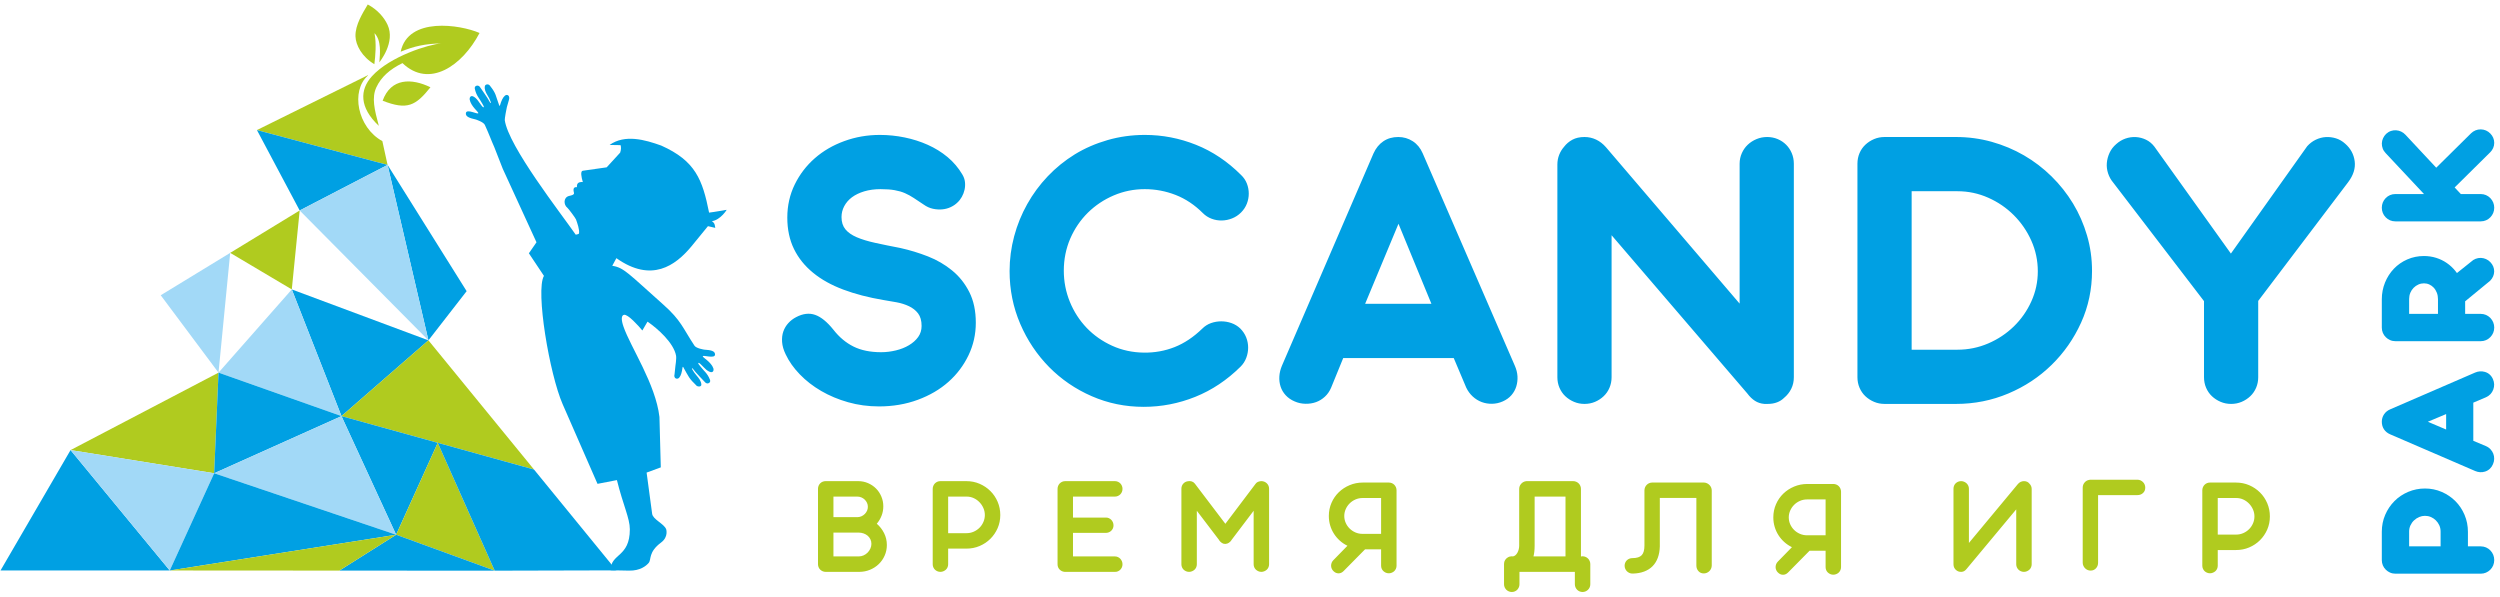 <svg width="356" height="85" viewBox="0 0 356 85" fill="none" xmlns="http://www.w3.org/2000/svg">
<path fill-rule="evenodd" clip-rule="evenodd" d="M66.449 41.461L55.189 23.48L61.008 48.465L66.449 41.461Z" fill="#00A0E3"/>
<path fill-rule="evenodd" clip-rule="evenodd" d="M52.394 10.704L36.586 18.521L55.189 23.481C54.843 21.845 54.737 21.415 54.448 20.096C50.893 18.153 49.904 12.925 52.403 10.745L52.394 10.704Z" fill="#B0CB1F"/>
<path fill-rule="evenodd" clip-rule="evenodd" d="M55.189 23.481L36.586 18.521L42.674 29.972L55.189 23.481Z" fill="#00A0E3"/>
<path fill-rule="evenodd" clip-rule="evenodd" d="M55.189 23.48L42.674 29.972L61.008 48.465L55.189 23.48Z" fill="#A2D9F7"/>
<path fill-rule="evenodd" clip-rule="evenodd" d="M22.887 42.044L32.781 36.008L31.116 53.065L22.887 42.044Z" fill="#A2D9F7"/>
<path fill-rule="evenodd" clip-rule="evenodd" d="M42.674 29.972L32.78 36.008L41.552 41.214L42.674 29.972Z" fill="#B0CB1F"/>
<path fill-rule="evenodd" clip-rule="evenodd" d="M41.552 41.214L61.008 48.466L48.627 59.255L41.552 41.214Z" fill="#00A0E3"/>
<path fill-rule="evenodd" clip-rule="evenodd" d="M41.552 41.214L31.116 53.065L48.627 59.255L41.552 41.214Z" fill="#A2D9F7"/>
<path fill-rule="evenodd" clip-rule="evenodd" d="M61.008 48.465L48.627 59.255L76.043 66.861L61.008 48.465Z" fill="#B0CB1F"/>
<path fill-rule="evenodd" clip-rule="evenodd" d="M0.074 81.235L10.047 64.092L24.174 81.238L0.074 81.235Z" fill="#00A0E3"/>
<path fill-rule="evenodd" clip-rule="evenodd" d="M10.047 64.092L31.116 53.064L30.497 67.391L10.047 64.092Z" fill="#B0CB1F"/>
<path fill-rule="evenodd" clip-rule="evenodd" d="M31.116 53.064L30.497 67.391L48.627 59.255L31.116 53.064Z" fill="#00A0E3"/>
<path fill-rule="evenodd" clip-rule="evenodd" d="M62.335 63.058L48.627 59.255L56.409 76.147L62.335 63.058Z" fill="#00A0E3"/>
<path fill-rule="evenodd" clip-rule="evenodd" d="M62.335 63.058L56.409 76.147L70.445 81.265L62.335 63.058Z" fill="#B0CB1F"/>
<path fill-rule="evenodd" clip-rule="evenodd" d="M24.174 81.238L30.497 67.391L10.047 64.092L24.174 81.238Z" fill="#A2D9F7"/>
<path fill-rule="evenodd" clip-rule="evenodd" d="M30.497 67.391L56.41 76.147L48.627 59.255L30.497 67.391Z" fill="#A2D9F7"/>
<path fill-rule="evenodd" clip-rule="evenodd" d="M30.497 67.392L24.174 81.239L56.409 76.147L30.497 67.392Z" fill="#00A0E3"/>
<path fill-rule="evenodd" clip-rule="evenodd" d="M70.445 81.265L56.41 76.147L48.322 81.253L70.445 81.265Z" fill="#00A0E3"/>
<path fill-rule="evenodd" clip-rule="evenodd" d="M48.322 81.253L24.178 81.237L56.409 76.147L48.322 81.253Z" fill="#B0CB1F"/>
<path fill-rule="evenodd" clip-rule="evenodd" d="M87.767 81.22L76.042 66.861L62.335 63.058L70.445 81.265L87.767 81.22Z" fill="#00A0E3"/>
<path fill-rule="evenodd" clip-rule="evenodd" d="M54.488 14.343C57.994 15.716 59.185 15.066 61.296 12.429C58.636 11.125 55.666 11.074 54.488 14.343Z" fill="#B0CB1F"/>
<path fill-rule="evenodd" clip-rule="evenodd" d="M55.185 3.524C56.354 6.03 54.053 8.814 54.023 8.879C54.117 7.611 54.333 5.767 53.325 4.719C53.623 6.166 53.454 7.984 53.309 9.143C51.539 8.086 50.66 6.436 50.62 5.175C50.569 3.541 51.671 1.822 52.37 0.638C53.773 1.388 54.7 2.486 55.185 3.524Z" fill="#B0CB1F"/>
<path fill-rule="evenodd" clip-rule="evenodd" d="M53.945 17.922C53.317 15.607 52.903 13.899 53.601 12.415C54.274 10.985 55.476 9.884 57.314 8.987C61.102 12.624 65.826 9.399 68.288 4.697C65.541 3.498 58.099 2.348 57.056 7.364C58.969 6.579 60.535 6.227 62.832 6.183C61.098 6.31 55.564 8 52.963 10.861C51.217 12.781 51.139 15.285 53.945 17.922Z" fill="#B0CB1F"/>
<path fill-rule="evenodd" clip-rule="evenodd" d="M103.483 29.882C103.403 29.878 103.197 29.924 102.956 29.97C102.192 30.116 100.974 30.278 100.974 30.278C100.035 25.591 99.045 22.912 94.16 20.729C91.874 19.91 88.994 19.077 86.804 20.642L88.364 20.668C88.46 20.932 88.459 21.318 88.31 21.735L86.391 23.828L82.979 24.316C82.626 24.382 82.779 25.211 82.995 25.922C82.308 25.883 82.121 26.154 82.157 26.654C81.703 26.61 81.573 26.854 81.738 27.477C81.819 27.781 81.13 27.872 80.996 27.912C80.202 28.15 80.261 29.173 80.785 29.579C80.964 29.718 81.95 31.05 82.023 31.251C82.192 31.712 82.56 32.755 82.449 33.241C82.423 33.355 81.984 33.419 81.984 33.419C79.887 30.395 72.386 20.819 71.88 17.105C71.854 16.912 72.117 15.466 72.176 15.263L72.473 14.224C72.654 13.592 72.21 13.365 71.903 13.622C71.602 13.873 71.392 14.345 71.198 15.002C71.168 15.104 71.106 15.059 71.097 15.035C70.539 13.552 70.709 13.395 69.751 12.182C69.528 11.899 69.104 12.014 69.05 12.252C68.951 12.687 69.152 13.139 69.417 13.568C69.658 13.959 69.702 14.078 69.839 14.412C69.851 14.442 69.924 14.591 69.908 14.632C69.899 14.669 69.855 14.672 69.832 14.652C69.742 14.57 69.633 14.287 69.447 14.012C69.296 13.787 68.783 13.001 68.328 12.368C68.094 12.043 67.511 12.179 67.614 12.649C67.831 13.645 68.285 14.027 68.597 14.625C68.714 14.849 68.899 15.112 68.901 15.208C68.903 15.265 68.851 15.297 68.809 15.279C68.732 15.246 68.501 14.971 68.234 14.57C68.058 14.304 67.82 13.993 67.513 13.799C66.977 13.46 66.846 13.962 66.88 14.164C67.035 15.11 68.136 15.938 68.114 16.101C68.097 16.377 66.433 15.417 66.342 16.111C66.277 16.608 66.851 16.817 67.758 17.019C67.758 17.019 68.847 17.361 69.041 17.784C69.653 19.119 69.977 20.049 70.385 20.946C70.797 21.994 71.248 23.151 71.59 24.027L76.396 34.502L75.313 36.068L77.458 39.284C76.233 41.374 78.257 53.294 80.119 57.551L85.085 68.9L87.848 68.364C88.751 71.993 89.686 73.799 89.689 75.371C89.694 79.414 86.947 78.767 86.954 81.205L89.57 81.257C91.157 81.288 92.013 80.585 92.38 80.149C92.781 79.673 92.287 78.632 94.151 77.244C95.213 76.453 94.867 75.371 94.867 75.371C94.564 74.576 92.975 73.977 92.866 73.168L92.077 67.295L94.097 66.554L93.905 59.373C93.356 54.672 89.815 49.474 88.792 46.534C88.441 45.523 88.461 44.902 88.867 44.828C89.418 44.727 90.93 46.403 91.47 47.06L92.204 45.804C93.639 46.77 95.939 48.828 96.271 50.645C96.348 51.066 96.174 52.156 96.174 52.156L96.057 53.279C95.88 53.912 96.449 54.087 96.713 53.786C96.972 53.491 97.106 52.993 97.195 52.313C97.209 52.208 97.278 52.243 97.29 52.265C98.071 53.644 98.06 53.841 99.239 54.971C99.567 55.118 99.882 55.021 99.872 54.756C99.853 54.271 99.505 53.837 99.177 53.454C98.879 53.106 98.817 52.994 98.63 52.686C98.613 52.658 98.519 52.522 98.527 52.479C98.531 52.441 98.574 52.431 98.6 52.448C98.701 52.514 98.853 52.777 99.079 53.02C99.263 53.219 99.891 53.916 100.439 54.472C100.721 54.757 101.275 54.531 101.101 54.083C100.732 53.133 100.225 52.825 99.824 52.283C99.673 52.08 99.45 51.849 99.433 51.755C99.423 51.698 99.469 51.659 99.513 51.67C99.594 51.69 99.866 51.926 100.191 52.281C100.407 52.517 100.69 52.788 101.023 52.931C101.604 53.183 101.656 52.667 101.592 52.472C101.292 51.563 100.076 50.914 100.073 50.75C100.047 50.475 101.839 51.166 101.822 50.465C101.809 49.965 101.209 49.848 100.282 49.788C100.282 49.788 99.154 49.619 98.896 49.23C97.195 46.665 97.024 45.66 94.449 43.369C89.446 38.919 88.838 38.099 87.186 37.849L87.773 36.763C92.8 40.319 96.19 37.792 98.423 35.129L100.813 32.205L101.248 32.307L101.854 32.45C101.777 32.035 101.822 31.815 101.366 31.481C101.618 31.485 101.944 31.34 102.227 31.164C102.752 30.837 103.195 30.331 103.483 29.882Z" fill="#00A0E3"/>
<path d="M125.791 42.721C123.673 42.364 121.772 41.87 120.08 41.236C118.397 40.603 116.962 39.811 115.784 38.841C114.606 37.881 113.696 36.752 113.062 35.456C112.429 34.159 112.112 32.665 112.112 30.982C112.112 29.279 112.469 27.706 113.171 26.27C113.874 24.835 114.824 23.588 116.022 22.539C117.219 21.49 118.615 20.678 120.219 20.094C121.812 19.51 123.505 19.213 125.286 19.213C126.474 19.213 127.652 19.332 128.81 19.57C129.968 19.807 131.066 20.154 132.106 20.619C133.145 21.084 134.095 21.668 134.937 22.371C135.778 23.074 136.471 23.895 137.025 24.826C137.243 25.182 137.371 25.548 137.411 25.924C137.451 26.3 137.431 26.666 137.352 27.023C137.272 27.379 137.144 27.716 136.966 28.032C136.787 28.349 136.58 28.616 136.342 28.834C136.085 29.091 135.768 29.309 135.392 29.487C135.016 29.666 134.61 29.774 134.174 29.814C133.739 29.854 133.293 29.824 132.838 29.725C132.383 29.626 131.947 29.428 131.532 29.131C130.997 28.775 130.522 28.458 130.116 28.191C129.711 27.924 129.295 27.696 128.869 27.508C128.444 27.32 127.959 27.181 127.404 27.082C126.86 26.983 126.197 26.934 125.395 26.934C124.524 26.934 123.752 27.043 123.059 27.25C122.376 27.458 121.802 27.735 121.317 28.092C120.842 28.448 120.476 28.874 120.219 29.359C119.961 29.844 119.832 30.358 119.832 30.913C119.832 31.625 120.02 32.209 120.387 32.655C120.753 33.1 121.287 33.476 122 33.783C122.713 34.09 123.594 34.357 124.633 34.585C125.672 34.812 126.87 35.06 128.216 35.317C129.552 35.614 130.859 36.01 132.145 36.515C133.432 37.02 134.58 37.693 135.59 38.524C136.609 39.355 137.421 40.385 138.035 41.602C138.648 42.82 138.955 44.275 138.955 45.957C138.955 47.6 138.609 49.144 137.916 50.59C137.223 52.035 136.273 53.301 135.055 54.38C133.838 55.459 132.383 56.31 130.69 56.934C128.998 57.558 127.157 57.874 125.177 57.874C123.633 57.874 122.168 57.676 120.773 57.28C119.377 56.885 118.1 56.35 116.942 55.677C115.784 55.004 114.765 54.212 113.894 53.311C113.023 52.411 112.35 51.461 111.875 50.451C111.578 49.837 111.409 49.253 111.37 48.699C111.33 48.145 111.39 47.64 111.548 47.195C111.706 46.749 111.944 46.353 112.261 46.007C112.577 45.66 112.944 45.383 113.359 45.166C114.329 44.651 115.24 44.542 116.081 44.839C116.922 45.136 117.784 45.839 118.674 46.947C119.506 48.016 120.466 48.818 121.545 49.352C122.624 49.887 123.93 50.154 125.474 50.154C126.187 50.154 126.89 50.065 127.582 49.897C128.275 49.728 128.899 49.481 129.443 49.154C129.988 48.828 130.423 48.442 130.75 47.986C131.076 47.531 131.235 47.006 131.235 46.413C131.235 45.66 131.066 45.066 130.73 44.621C130.393 44.186 129.958 43.849 129.433 43.602C128.909 43.354 128.325 43.166 127.681 43.047C127.038 42.929 126.405 42.82 125.791 42.721ZM176.725 24.915C177.101 25.271 177.378 25.677 177.557 26.142C177.735 26.607 177.824 27.082 177.824 27.567C177.824 28.052 177.735 28.527 177.557 28.992C177.378 29.458 177.101 29.883 176.725 30.259C176.349 30.635 175.923 30.913 175.448 31.101C174.973 31.289 174.488 31.388 173.993 31.398C173.498 31.408 173.013 31.328 172.538 31.15C172.063 30.972 171.648 30.705 171.291 30.349C170.123 29.18 168.836 28.32 167.421 27.765C166.006 27.211 164.531 26.934 163.007 26.934C161.463 26.934 159.998 27.231 158.602 27.825C157.207 28.419 155.979 29.24 154.92 30.279C153.861 31.328 153.02 32.556 152.406 33.971C151.793 35.396 151.486 36.921 151.486 38.544C151.486 40.088 151.773 41.573 152.347 42.978C152.921 44.384 153.723 45.621 154.742 46.69C155.762 47.749 156.969 48.6 158.365 49.233C159.76 49.867 161.265 50.194 162.888 50.213C164.432 50.233 165.897 49.966 167.273 49.422C168.648 48.877 169.955 48.006 171.202 46.799C171.559 46.442 171.974 46.175 172.449 46.007C172.924 45.839 173.409 45.759 173.904 45.759C174.399 45.759 174.884 45.839 175.359 46.007C175.834 46.175 176.25 46.432 176.606 46.769C176.982 47.145 177.269 47.571 177.458 48.046C177.646 48.521 177.735 49.006 177.735 49.501C177.735 49.996 177.646 50.481 177.468 50.956C177.289 51.431 177.022 51.846 176.666 52.203C174.726 54.123 172.578 55.558 170.212 56.508C167.847 57.459 165.392 57.934 162.858 57.934C160.245 57.934 157.781 57.429 155.465 56.419C153.149 55.41 151.129 54.024 149.397 52.272C147.665 50.51 146.289 48.462 145.28 46.116C144.27 43.76 143.765 41.256 143.765 38.603C143.765 36.921 143.983 35.258 144.419 33.635C144.854 32.011 145.478 30.487 146.279 29.062C147.081 27.627 148.051 26.31 149.199 25.103C150.347 23.895 151.634 22.856 153.059 21.975C154.485 21.104 156.039 20.431 157.721 19.946C159.404 19.461 161.176 19.213 163.036 19.213C165.531 19.213 167.956 19.679 170.311 20.619C172.667 21.559 174.805 22.994 176.725 24.915ZM207.012 50.985H191.275L189.553 55.202C189.335 55.717 189.038 56.142 188.662 56.489C188.286 56.835 187.87 57.092 187.405 57.261C186.94 57.429 186.435 57.508 185.9 57.498C185.366 57.488 184.851 57.38 184.356 57.162C183.842 56.944 183.416 56.647 183.08 56.281C182.743 55.914 182.506 55.509 182.357 55.053C182.209 54.598 182.149 54.113 182.179 53.608C182.209 53.104 182.327 52.599 182.545 52.084L195.581 21.856C195.917 21.104 196.392 20.52 196.996 20.114C197.6 19.708 198.302 19.51 199.114 19.51C199.866 19.51 200.559 19.708 201.183 20.114C201.806 20.52 202.271 21.094 202.588 21.826L215.713 52.084C215.93 52.579 216.059 53.074 216.089 53.579C216.119 54.084 216.059 54.568 215.92 55.024C215.782 55.479 215.554 55.895 215.228 56.271C214.901 56.647 214.485 56.944 213.99 57.162C213.496 57.38 212.991 57.488 212.476 57.498C211.961 57.508 211.466 57.429 210.991 57.251C210.516 57.073 210.091 56.805 209.715 56.459C209.339 56.112 209.032 55.697 208.794 55.202L207.012 50.985ZM194.393 43.265H203.835L199.144 31.863L194.393 43.265ZM229.49 33.496V53.717C229.49 54.252 229.391 54.747 229.193 55.212C228.996 55.677 228.718 56.083 228.362 56.419C228.006 56.756 227.6 57.023 227.135 57.221C226.67 57.419 226.165 57.518 225.63 57.518C225.096 57.518 224.601 57.419 224.136 57.221C223.67 57.023 223.255 56.756 222.898 56.419C222.542 56.083 222.265 55.677 222.067 55.212C221.869 54.747 221.77 54.252 221.77 53.717V23.43C221.77 22.935 221.859 22.47 222.028 22.044C222.196 21.619 222.423 21.242 222.72 20.906C223.037 20.49 223.433 20.154 223.908 19.896C224.383 19.639 224.957 19.51 225.63 19.51C226.204 19.51 226.759 19.629 227.283 19.877C227.808 20.124 228.273 20.49 228.689 20.965L247.722 43.235V23.311C247.722 22.777 247.831 22.272 248.039 21.807C248.247 21.341 248.524 20.945 248.88 20.609C249.237 20.273 249.652 20.005 250.127 19.807C250.602 19.609 251.107 19.51 251.642 19.51C252.176 19.51 252.681 19.609 253.146 19.807C253.611 20.005 254.007 20.273 254.344 20.609C254.68 20.945 254.948 21.341 255.146 21.807C255.343 22.272 255.443 22.777 255.443 23.311V53.717C255.443 54.311 255.324 54.855 255.076 55.36C254.829 55.865 254.482 56.301 254.047 56.657C253.77 56.934 253.443 57.142 253.057 57.29C252.671 57.439 252.226 57.518 251.731 57.518H251.256C250.741 57.478 250.296 57.33 249.91 57.083C249.524 56.835 249.157 56.489 248.821 56.033L229.49 33.496ZM264.499 23.311C264.499 22.777 264.598 22.272 264.796 21.807C264.994 21.341 265.271 20.945 265.627 20.609C265.984 20.273 266.399 20.005 266.865 19.807C267.33 19.609 267.825 19.51 268.359 19.51H278.544C280.286 19.51 281.979 19.738 283.612 20.193C285.245 20.649 286.779 21.292 288.214 22.123C289.649 22.955 290.956 23.954 292.144 25.122C293.331 26.29 294.351 27.577 295.202 28.983C296.053 30.388 296.716 31.902 297.191 33.526C297.667 35.149 297.904 36.832 297.904 38.574C297.904 41.187 297.389 43.641 296.35 45.938C295.311 48.234 293.905 50.243 292.144 51.965C290.382 53.688 288.333 55.044 285.987 56.033C283.641 57.023 281.157 57.518 278.544 57.518H268.359C267.825 57.518 267.33 57.419 266.865 57.221C266.399 57.023 265.984 56.756 265.627 56.419C265.271 56.083 264.994 55.677 264.796 55.212C264.598 54.747 264.499 54.252 264.499 53.717V23.311ZM272.219 27.231V49.798H278.752C280.276 49.798 281.731 49.501 283.117 48.907C284.502 48.313 285.72 47.501 286.769 46.482C287.818 45.462 288.65 44.275 289.263 42.919C289.877 41.563 290.184 40.137 290.184 38.633C290.184 37.109 289.877 35.654 289.263 34.278C288.65 32.902 287.818 31.695 286.769 30.645C285.72 29.596 284.502 28.765 283.117 28.151C281.731 27.538 280.276 27.231 278.752 27.231H272.219ZM317.68 36.109L328.548 20.817C328.904 20.421 329.31 20.114 329.765 19.896C330.221 19.679 330.696 19.55 331.181 19.52C331.666 19.491 332.151 19.55 332.635 19.698C333.121 19.847 333.556 20.104 333.952 20.461C334.724 21.134 335.179 21.965 335.308 22.965C335.437 23.964 335.12 24.964 334.368 25.954L321.57 42.849V53.717C321.57 54.252 321.471 54.747 321.273 55.212C321.075 55.677 320.798 56.083 320.441 56.419C320.085 56.756 319.679 57.023 319.214 57.221C318.749 57.419 318.244 57.518 317.71 57.518C317.175 57.518 316.68 57.419 316.215 57.221C315.75 57.023 315.334 56.756 314.978 56.419C314.622 56.083 314.344 55.677 314.146 55.212C313.949 54.747 313.85 54.252 313.85 53.717V42.879L300.933 26.013C300.596 25.617 300.349 25.172 300.191 24.687C300.032 24.202 299.973 23.717 300.012 23.222C300.052 22.727 300.181 22.242 300.398 21.767C300.616 21.292 300.933 20.876 301.349 20.52C301.744 20.163 302.19 19.896 302.675 19.728C303.16 19.56 303.655 19.491 304.159 19.52C304.664 19.55 305.139 19.679 305.595 19.896C306.05 20.114 306.446 20.441 306.782 20.876L317.68 36.109Z" fill="#00A0E3"/>
<path d="M117.576 81.434C117.422 81.434 117.277 81.404 117.146 81.346C117.015 81.289 116.9 81.215 116.803 81.121C116.705 81.027 116.628 80.912 116.571 80.781C116.514 80.65 116.484 80.509 116.484 80.354V69.594C116.484 69.44 116.514 69.295 116.571 69.164C116.628 69.033 116.705 68.918 116.803 68.821C116.9 68.723 117.015 68.649 117.146 68.595C117.277 68.541 117.418 68.514 117.573 68.514H122.209C122.707 68.514 123.174 68.609 123.608 68.797C124.042 68.986 124.422 69.241 124.744 69.564C125.067 69.887 125.319 70.267 125.504 70.705C125.689 71.142 125.783 71.606 125.783 72.097C125.783 72.562 125.703 73.006 125.538 73.43C125.373 73.854 125.144 74.237 124.855 74.581C125.286 74.951 125.632 75.395 125.894 75.916C126.156 76.438 126.288 77.003 126.288 77.608C126.288 78.147 126.183 78.648 125.978 79.112C125.773 79.577 125.494 79.98 125.138 80.323C124.785 80.667 124.368 80.936 123.89 81.135C123.41 81.333 122.898 81.434 122.35 81.434H117.576ZM118.682 75.842V79.234H122.28C122.522 79.234 122.754 79.186 122.972 79.089C123.191 78.991 123.383 78.857 123.547 78.692C123.712 78.524 123.843 78.332 123.941 78.117C124.038 77.901 124.089 77.676 124.089 77.444C124.089 77.201 124.038 76.979 123.941 76.784C123.843 76.586 123.712 76.418 123.547 76.279C123.383 76.142 123.188 76.034 122.966 75.957C122.744 75.879 122.512 75.842 122.27 75.842H118.682ZM118.682 70.715V73.642H122.132C122.334 73.635 122.522 73.591 122.697 73.507C122.872 73.423 123.026 73.315 123.157 73.181C123.288 73.046 123.393 72.892 123.47 72.72C123.547 72.545 123.584 72.363 123.584 72.168C123.584 71.966 123.544 71.781 123.463 71.606C123.383 71.435 123.275 71.28 123.137 71.145C122.999 71.011 122.838 70.906 122.656 70.829C122.475 70.752 122.283 70.715 122.082 70.715H118.682ZM137.609 68.514C138.282 68.514 138.91 68.639 139.495 68.891C140.08 69.144 140.591 69.487 141.028 69.921C141.466 70.355 141.812 70.866 142.064 71.455C142.316 72.044 142.441 72.673 142.441 73.339C142.441 74.005 142.316 74.628 142.064 75.206C141.812 75.785 141.466 76.29 141.032 76.724C140.595 77.158 140.084 77.501 139.499 77.75C138.914 77.999 138.288 78.123 137.616 78.123H135.017V80.354C135.017 80.509 134.987 80.65 134.93 80.781C134.872 80.912 134.795 81.027 134.694 81.121C134.59 81.215 134.472 81.289 134.338 81.346C134.203 81.404 134.062 81.434 133.914 81.434C133.756 81.434 133.615 81.404 133.48 81.346C133.349 81.289 133.235 81.215 133.137 81.121C133.04 81.027 132.963 80.912 132.905 80.781C132.848 80.65 132.818 80.509 132.818 80.354V69.615C132.818 69.46 132.848 69.315 132.905 69.181C132.963 69.046 133.04 68.928 133.137 68.831C133.235 68.733 133.349 68.656 133.48 68.599C133.612 68.541 133.753 68.514 133.907 68.514H137.609ZM135.017 70.715V75.923H137.639C138.003 75.923 138.342 75.852 138.658 75.711C138.977 75.57 139.253 75.381 139.489 75.142C139.724 74.907 139.905 74.631 140.04 74.318C140.174 74.009 140.242 73.682 140.242 73.339C140.242 72.996 140.174 72.669 140.037 72.353C139.899 72.037 139.714 71.758 139.478 71.516C139.243 71.27 138.967 71.075 138.655 70.93C138.339 70.785 138.006 70.715 137.65 70.715H135.017ZM151.607 81.434C151.318 81.407 151.076 81.293 150.884 81.094C150.692 80.895 150.595 80.647 150.595 80.344V69.615C150.595 69.46 150.625 69.315 150.682 69.181C150.74 69.046 150.817 68.928 150.914 68.831C151.012 68.733 151.129 68.656 151.264 68.599C151.398 68.541 151.543 68.514 151.701 68.514H158.765C158.913 68.514 159.054 68.545 159.189 68.602C159.323 68.659 159.437 68.737 159.532 68.834C159.626 68.932 159.703 69.049 159.76 69.184C159.817 69.319 159.844 69.463 159.844 69.618C159.844 69.776 159.817 69.917 159.76 70.052C159.703 70.183 159.626 70.298 159.532 70.395C159.437 70.493 159.323 70.57 159.189 70.627C159.054 70.685 158.913 70.715 158.765 70.715H152.794V73.702H157.464C157.618 73.696 157.763 73.723 157.897 73.783C158.032 73.844 158.15 73.924 158.247 74.025C158.345 74.126 158.422 74.244 158.479 74.382C158.536 74.52 158.563 74.665 158.563 74.813C158.563 74.967 158.536 75.109 158.479 75.237C158.422 75.364 158.345 75.475 158.247 75.573C158.15 75.671 158.032 75.748 157.897 75.802C157.763 75.856 157.618 75.882 157.464 75.882H152.794V79.234H158.765C158.913 79.234 159.054 79.264 159.189 79.324C159.323 79.385 159.437 79.466 159.532 79.567C159.626 79.671 159.703 79.789 159.76 79.923C159.817 80.058 159.844 80.199 159.844 80.347C159.844 80.505 159.817 80.647 159.76 80.781C159.703 80.912 159.626 81.027 159.532 81.124C159.437 81.222 159.323 81.299 159.189 81.356C159.054 81.414 158.913 81.441 158.765 81.434H151.607ZM180.718 80.354C180.718 80.509 180.687 80.65 180.63 80.781C180.573 80.912 180.496 81.027 180.395 81.121C180.291 81.215 180.173 81.289 180.038 81.346C179.904 81.404 179.763 81.434 179.615 81.434C179.463 81.434 179.326 81.404 179.191 81.346C179.06 81.289 178.946 81.215 178.842 81.121C178.741 81.027 178.663 80.912 178.606 80.781C178.549 80.65 178.519 80.509 178.519 80.354V72.734L175.385 76.872C175.331 76.966 175.268 77.05 175.194 77.124C175.066 77.252 174.928 77.343 174.78 77.397C174.414 77.531 174.077 77.444 173.775 77.134C173.681 77.04 173.61 76.946 173.563 76.852L170.429 72.734V80.354C170.429 80.509 170.399 80.65 170.342 80.781C170.285 80.912 170.208 81.027 170.107 81.121C170.002 81.215 169.885 81.289 169.75 81.346C169.616 81.404 169.475 81.434 169.327 81.434C169.169 81.434 169.027 81.404 168.893 81.346C168.762 81.289 168.648 81.215 168.55 81.121C168.453 81.027 168.375 80.912 168.318 80.781C168.261 80.65 168.231 80.509 168.231 80.354V69.594C168.231 69.312 168.321 69.07 168.5 68.871C168.678 68.673 168.903 68.558 169.179 68.525C169.36 68.491 169.538 68.501 169.713 68.558C169.888 68.615 170.033 68.72 170.147 68.868L174.491 74.591L178.791 68.898C178.872 68.784 178.973 68.696 179.097 68.636C179.221 68.575 179.353 68.538 179.487 68.525C179.507 68.525 179.527 68.521 179.551 68.518C179.574 68.514 179.598 68.514 179.618 68.514C179.773 68.514 179.917 68.541 180.052 68.599C180.186 68.656 180.301 68.733 180.398 68.827C180.496 68.922 180.576 69.036 180.634 69.171C180.691 69.305 180.718 69.446 180.718 69.594V80.354ZM196.669 78.224H194.383L191.323 81.323C191.108 81.538 190.869 81.646 190.604 81.646C190.338 81.646 190.096 81.538 189.881 81.323C189.773 81.222 189.693 81.104 189.635 80.97C189.578 80.835 189.548 80.697 189.548 80.556C189.548 80.415 189.575 80.276 189.625 80.142C189.676 80.007 189.756 79.883 189.871 79.769L191.875 77.716C191.474 77.521 191.115 77.279 190.792 76.99C190.469 76.7 190.19 76.374 189.958 76.01C189.726 75.647 189.545 75.25 189.417 74.823C189.289 74.396 189.225 73.945 189.225 73.474C189.225 72.808 189.353 72.185 189.605 71.606C189.857 71.028 190.204 70.523 190.644 70.096C191.088 69.668 191.599 69.332 192.187 69.087C192.772 68.841 193.401 68.716 194.067 68.716H197.775C197.923 68.716 198.064 68.743 198.202 68.8C198.337 68.858 198.451 68.935 198.548 69.033C198.646 69.13 198.723 69.248 198.78 69.382C198.838 69.517 198.868 69.662 198.868 69.816V80.556C198.868 80.71 198.838 80.852 198.78 80.983C198.723 81.114 198.646 81.229 198.548 81.323C198.451 81.417 198.333 81.491 198.199 81.548C198.064 81.605 197.923 81.636 197.775 81.636C197.617 81.636 197.476 81.609 197.341 81.552C197.21 81.494 197.096 81.417 196.992 81.323C196.891 81.229 196.814 81.118 196.756 80.987C196.699 80.855 196.669 80.714 196.669 80.559V78.224ZM191.424 73.474C191.424 73.817 191.491 74.143 191.626 74.446C191.76 74.752 191.945 75.025 192.18 75.257C192.416 75.492 192.695 75.681 193.014 75.819C193.334 75.957 193.677 76.024 194.046 76.024H196.669V70.917H194.036C193.68 70.917 193.344 70.984 193.024 71.122C192.705 71.26 192.426 71.448 192.191 71.684C191.955 71.916 191.77 72.188 191.632 72.498C191.495 72.808 191.424 73.134 191.424 73.474ZM226.459 83.197C226.459 83.352 226.432 83.496 226.375 83.627C226.318 83.759 226.237 83.873 226.136 83.977C226.035 84.078 225.917 84.156 225.783 84.213C225.648 84.27 225.507 84.3 225.359 84.3C225.205 84.3 225.06 84.27 224.926 84.213C224.791 84.156 224.677 84.078 224.579 83.977C224.482 83.876 224.404 83.759 224.347 83.627C224.29 83.496 224.26 83.352 224.26 83.197V81.434H216.372V83.197C216.372 83.352 216.342 83.496 216.285 83.627C216.228 83.759 216.154 83.876 216.06 83.977C215.962 84.078 215.848 84.156 215.713 84.213C215.579 84.27 215.438 84.3 215.29 84.3C215.132 84.3 214.987 84.27 214.853 84.213C214.718 84.156 214.601 84.078 214.496 83.977C214.395 83.873 214.318 83.759 214.261 83.627C214.204 83.496 214.174 83.352 214.174 83.197V80.297C214.174 80.095 214.224 79.913 214.321 79.755C214.419 79.597 214.55 79.469 214.711 79.375C214.893 79.267 215.091 79.213 215.31 79.213L215.37 79.234C215.518 79.234 215.653 79.183 215.77 79.085C215.888 78.988 215.989 78.867 216.073 78.719C216.157 78.571 216.221 78.409 216.265 78.231C216.308 78.056 216.332 77.888 216.332 77.726V69.638C216.332 69.359 216.419 69.12 216.591 68.918C216.762 68.716 216.974 68.588 217.23 68.535C217.236 68.535 217.243 68.535 217.246 68.535C217.25 68.535 217.253 68.535 217.26 68.535C217.293 68.528 217.324 68.521 217.347 68.518C217.371 68.514 217.394 68.514 217.421 68.514H224.028C224.176 68.514 224.317 68.545 224.451 68.602C224.586 68.659 224.704 68.737 224.805 68.838C224.905 68.939 224.983 69.056 225.04 69.187C225.097 69.319 225.127 69.46 225.127 69.615V79.254C225.161 79.24 225.198 79.23 225.235 79.223C225.272 79.217 225.309 79.213 225.349 79.213C225.501 79.213 225.642 79.243 225.78 79.301C225.914 79.358 226.032 79.435 226.133 79.536C226.237 79.637 226.314 79.758 226.371 79.893C226.429 80.028 226.459 80.169 226.459 80.317V83.197ZM218.531 77.733C218.531 78.305 218.477 78.803 218.369 79.234H222.928V70.715H218.531V77.733ZM231.345 80.556C231.345 80.401 231.376 80.256 231.433 80.125C231.49 79.994 231.567 79.879 231.668 79.782C231.769 79.684 231.887 79.61 232.021 79.556C232.156 79.503 232.3 79.476 232.455 79.476C233.08 79.476 233.524 79.334 233.783 79.055C234.042 78.776 234.169 78.322 234.169 77.689V69.806C234.183 69.504 234.29 69.248 234.492 69.043C234.694 68.838 234.946 68.73 235.249 68.716H242.662C242.81 68.723 242.951 68.757 243.086 68.821C243.22 68.885 243.338 68.969 243.435 69.07C243.533 69.171 243.61 69.288 243.667 69.423C243.725 69.557 243.752 69.699 243.752 69.847V80.525C243.752 80.68 243.721 80.825 243.661 80.963C243.6 81.101 243.52 81.222 243.419 81.323C243.318 81.424 243.2 81.504 243.062 81.565C242.924 81.626 242.777 81.656 242.622 81.656C242.306 81.656 242.05 81.545 241.855 81.326C241.66 81.108 241.563 80.842 241.563 80.525V70.907H236.358V77.79C236.345 78.396 236.251 78.937 236.076 79.415C235.901 79.893 235.652 80.297 235.326 80.626C235 80.956 234.6 81.209 234.129 81.387C233.658 81.565 233.12 81.663 232.515 81.676H232.455C232.3 81.676 232.156 81.646 232.021 81.585C231.887 81.525 231.769 81.444 231.668 81.343C231.567 81.242 231.49 81.124 231.433 80.99C231.376 80.855 231.345 80.71 231.345 80.556ZM259.965 78.426H257.679L254.619 81.525C254.404 81.74 254.165 81.848 253.9 81.848C253.634 81.848 253.392 81.74 253.177 81.525C253.069 81.424 252.988 81.306 252.931 81.171C252.874 81.037 252.844 80.899 252.844 80.758C252.844 80.616 252.871 80.478 252.921 80.344C252.972 80.209 253.052 80.085 253.167 79.97L255.171 77.918C254.771 77.723 254.411 77.481 254.088 77.191C253.765 76.902 253.486 76.576 253.254 76.212C253.022 75.849 252.841 75.452 252.713 75.025C252.585 74.597 252.521 74.146 252.521 73.675C252.521 73.009 252.649 72.387 252.901 71.808C253.153 71.23 253.5 70.725 253.94 70.298C254.384 69.87 254.895 69.534 255.483 69.288C256.068 69.043 256.697 68.918 257.363 68.918H261.071C261.219 68.918 261.36 68.945 261.498 69.002C261.633 69.059 261.747 69.137 261.844 69.234C261.942 69.332 262.019 69.45 262.076 69.584C262.134 69.719 262.164 69.864 262.164 70.018V80.758C262.164 80.912 262.134 81.054 262.076 81.185C262.019 81.316 261.942 81.43 261.844 81.525C261.747 81.619 261.629 81.693 261.495 81.75C261.36 81.807 261.219 81.838 261.071 81.838C260.913 81.838 260.772 81.811 260.637 81.753C260.506 81.696 260.392 81.619 260.288 81.525C260.187 81.43 260.109 81.32 260.052 81.188C259.995 81.057 259.965 80.916 259.965 80.761V78.426ZM254.72 73.675C254.72 74.019 254.787 74.345 254.922 74.648C255.056 74.954 255.241 75.227 255.477 75.459C255.712 75.694 255.991 75.882 256.31 76.02C256.63 76.159 256.973 76.226 257.342 76.226H259.965V71.118H257.332C256.976 71.118 256.64 71.186 256.32 71.324C256.001 71.462 255.722 71.65 255.487 71.886C255.251 72.118 255.066 72.39 254.929 72.7C254.791 73.009 254.72 73.336 254.72 73.675ZM287.112 72.532L280.048 81.01C279.941 81.144 279.83 81.246 279.712 81.316C279.594 81.387 279.46 81.427 279.305 81.434H279.285C279.009 81.441 278.774 81.363 278.579 81.202C278.451 81.108 278.35 80.987 278.28 80.838C278.209 80.69 278.176 80.529 278.176 80.354V69.594C278.176 69.446 278.202 69.305 278.256 69.171C278.31 69.036 278.387 68.922 278.485 68.827C278.582 68.733 278.697 68.656 278.828 68.599C278.962 68.541 279.104 68.514 279.262 68.514C279.41 68.514 279.551 68.541 279.685 68.599C279.82 68.656 279.937 68.733 280.042 68.827C280.142 68.922 280.223 69.036 280.284 69.171C280.344 69.305 280.374 69.446 280.374 69.594V77.316L287.347 68.928C287.462 68.794 287.593 68.689 287.744 68.619C287.896 68.548 288.05 68.514 288.212 68.514C288.393 68.514 288.551 68.548 288.682 68.615C288.813 68.683 288.921 68.773 289.008 68.888C289.102 68.982 289.176 69.093 289.23 69.221C289.284 69.349 289.311 69.483 289.311 69.625V80.354C289.311 80.509 289.281 80.65 289.223 80.781C289.166 80.912 289.089 81.027 288.988 81.121C288.884 81.215 288.766 81.289 288.632 81.346C288.497 81.404 288.356 81.434 288.208 81.434C288.05 81.434 287.909 81.404 287.774 81.346C287.643 81.289 287.529 81.215 287.432 81.121C287.334 81.027 287.257 80.912 287.2 80.781C287.142 80.65 287.112 80.509 287.112 80.354V72.532ZM297.516 68.333C297.57 68.319 297.613 68.312 297.647 68.312H304.375C304.529 68.312 304.674 68.343 304.808 68.403C304.943 68.464 305.061 68.545 305.161 68.646C305.262 68.747 305.343 68.864 305.4 69.002C305.457 69.14 305.484 69.288 305.484 69.443C305.484 69.759 305.377 70.015 305.161 70.21C304.946 70.405 304.684 70.503 304.375 70.503H298.767V80.122C298.767 80.438 298.669 80.704 298.471 80.922C298.272 81.141 298.014 81.252 297.697 81.252C297.543 81.252 297.398 81.222 297.264 81.161C297.129 81.101 297.012 81.02 296.911 80.919C296.81 80.818 296.729 80.697 296.669 80.559C296.608 80.421 296.578 80.276 296.578 80.122V69.443C296.578 69.16 296.669 68.915 296.847 68.706C297.025 68.498 297.247 68.373 297.516 68.333ZM318.399 68.716C319.072 68.716 319.7 68.841 320.286 69.093C320.871 69.345 321.382 69.689 321.819 70.123C322.256 70.557 322.602 71.068 322.854 71.657C323.106 72.246 323.231 72.875 323.231 73.541C323.231 74.207 323.106 74.829 322.854 75.408C322.602 75.987 322.256 76.492 321.822 76.925C321.385 77.36 320.874 77.703 320.289 77.952C319.704 78.201 319.078 78.325 318.406 78.325H315.807V80.556C315.807 80.71 315.777 80.852 315.72 80.983C315.663 81.114 315.585 81.229 315.484 81.323C315.38 81.417 315.263 81.491 315.128 81.548C314.994 81.605 314.852 81.636 314.704 81.636C314.546 81.636 314.405 81.605 314.271 81.548C314.14 81.491 314.025 81.417 313.928 81.323C313.83 81.229 313.753 81.114 313.696 80.983C313.639 80.852 313.608 80.71 313.608 80.556V69.816C313.608 69.662 313.639 69.517 313.696 69.382C313.753 69.248 313.83 69.13 313.928 69.033C314.025 68.935 314.14 68.858 314.271 68.8C314.402 68.743 314.543 68.716 314.698 68.716H318.399ZM315.807 70.917V76.125H318.43C318.793 76.125 319.132 76.054 319.448 75.913C319.768 75.772 320.044 75.583 320.279 75.344C320.514 75.109 320.696 74.833 320.83 74.52C320.965 74.21 321.032 73.884 321.032 73.541C321.032 73.198 320.965 72.871 320.827 72.555C320.689 72.239 320.504 71.96 320.269 71.717C320.033 71.472 319.758 71.277 319.445 71.132C319.129 70.987 318.796 70.917 318.44 70.917H315.807Z" fill="#B0CB1F"/>
<path fill-rule="evenodd" clip-rule="evenodd" d="M351.432 77.802H353.259C353.79 77.802 354.268 78.005 354.635 78.388C354.994 78.761 355.179 79.234 355.179 79.751C355.179 80.282 354.987 80.767 354.607 81.139C354.239 81.499 353.771 81.693 353.255 81.693H341.105C340.837 81.693 340.572 81.639 340.328 81.528C340.113 81.431 339.92 81.298 339.75 81.136C339.564 80.957 339.417 80.745 339.317 80.507C339.217 80.269 339.17 80.016 339.17 79.758V75.719C339.17 74.883 339.325 74.072 339.657 73.303C339.971 72.575 340.408 71.922 340.965 71.359C341.526 70.791 342.189 70.355 342.923 70.043C343.684 69.721 344.489 69.563 345.316 69.563C346.144 69.563 346.949 69.72 347.709 70.051C348.433 70.366 349.086 70.8 349.644 71.358C350.206 71.92 350.641 72.581 350.951 73.312C351.277 74.08 351.432 74.893 351.432 75.726V77.802ZM354.998 66.104C354.789 66.607 354.403 66.981 353.881 67.149C353.404 67.303 352.916 67.267 352.457 67.069L340.35 61.843C339.606 61.521 339.17 60.879 339.17 60.066C339.17 59.688 339.272 59.325 339.48 59.009C339.691 58.69 339.988 58.453 340.338 58.301L352.455 53.053C352.901 52.86 353.38 52.824 353.847 52.959C354.383 53.113 354.783 53.486 354.998 53.997C355.208 54.469 355.223 54.982 355.045 55.467C354.859 55.971 354.498 56.353 354.006 56.569L353.994 56.575L352.198 57.337V62.77L353.99 63.523C354.242 63.629 354.467 63.783 354.653 63.984C354.822 64.167 354.956 64.376 355.046 64.609C355.139 64.848 355.178 65.101 355.171 65.357C355.163 65.616 355.105 65.868 354.998 66.104ZM349.869 38.881L351.909 37.251C352.088 37.082 352.293 36.948 352.523 36.858C352.764 36.763 353.019 36.716 353.278 36.724C353.529 36.731 353.774 36.79 354.003 36.89C354.243 36.995 354.456 37.147 354.634 37.338C354.98 37.701 355.179 38.155 355.171 38.659C355.163 39.155 354.959 39.599 354.617 39.955L354.576 39.997L351.037 42.906V44.696H353.255C353.786 44.696 354.264 44.899 354.632 45.282C354.99 45.654 355.179 46.128 355.179 46.645C355.179 47.16 354.988 47.629 354.632 48C354.264 48.383 353.786 48.586 353.255 48.586H341.105C340.837 48.586 340.572 48.532 340.328 48.422C340.113 48.325 339.92 48.192 339.75 48.029C339.564 47.851 339.417 47.639 339.317 47.401C339.217 47.162 339.17 46.91 339.17 46.652V42.613C339.17 41.793 339.318 40.993 339.627 40.234C339.923 39.507 340.338 38.847 340.878 38.278C341.421 37.706 342.066 37.264 342.787 36.946C343.542 36.614 344.345 36.457 345.169 36.457C345.762 36.457 346.348 36.54 346.913 36.718C347.451 36.887 347.957 37.13 348.421 37.45C348.877 37.764 349.282 38.139 349.632 38.569C349.714 38.67 349.793 38.775 349.869 38.881ZM345.181 27.633L339.722 21.808C339.537 21.62 339.392 21.399 339.299 21.151C339.211 20.916 339.167 20.665 339.174 20.414C339.182 20.162 339.242 19.916 339.346 19.686C339.448 19.459 339.592 19.258 339.768 19.082L339.782 19.068L339.796 19.054C339.99 18.876 340.215 18.737 340.465 18.652C340.702 18.57 340.951 18.537 341.201 18.552C341.451 18.567 341.694 18.629 341.92 18.735C342.157 18.846 342.364 19.004 342.542 19.194L346.918 23.882L351.877 18.981C352.256 18.616 352.733 18.415 353.262 18.423C353.785 18.43 354.257 18.637 354.621 19.012C354.979 19.373 355.179 19.832 355.179 20.342C355.179 20.863 354.968 21.329 354.599 21.694L349.543 26.692L350.422 27.633H353.255C353.786 27.633 354.264 27.836 354.632 28.219C354.99 28.592 355.179 29.065 355.179 29.582C355.179 30.097 354.988 30.566 354.632 30.938C354.264 31.32 353.786 31.523 353.255 31.523H341.094C340.563 31.523 340.081 31.32 339.714 30.938C339.357 30.566 339.17 30.097 339.17 29.582C339.17 29.065 339.355 28.592 339.714 28.219C340.081 27.836 340.563 27.633 341.094 27.633H345.181ZM343.061 77.802H347.541V75.697C347.541 75.393 347.489 75.096 347.363 74.818C347.24 74.546 347.075 74.304 346.862 74.096C346.652 73.891 346.414 73.734 346.144 73.619C345.879 73.507 345.604 73.454 345.316 73.454C345.032 73.454 344.758 73.51 344.497 73.62C344.22 73.737 343.971 73.897 343.754 74.104C343.536 74.311 343.369 74.552 343.243 74.825C343.117 75.097 343.061 75.386 343.061 75.686V77.802ZM348.33 61.164V58.963L345.725 60.059L348.33 61.164ZM343.061 44.696H347.168V42.602C347.168 42.289 347.12 41.977 347.005 41.685C346.899 41.42 346.757 41.173 346.563 40.963C346.382 40.768 346.173 40.62 345.931 40.508C345.69 40.398 345.438 40.347 345.173 40.347C344.9 40.347 344.635 40.4 344.385 40.512C344.127 40.628 343.895 40.783 343.698 40.985C343.495 41.191 343.341 41.428 343.229 41.694C343.112 41.977 343.061 42.275 343.061 42.58V44.696Z" fill="#00A0E3"/>
<path d="M340.163 75.719C340.163 74.996 340.298 74.324 340.568 73.696C340.838 73.072 341.207 72.528 341.671 72.056C342.135 71.589 342.683 71.224 343.311 70.957C343.939 70.691 344.607 70.555 345.316 70.555C346.028 70.555 346.693 70.691 347.313 70.961C347.934 71.231 348.478 71.596 348.942 72.06C349.406 72.524 349.771 73.072 350.038 73.7C350.304 74.328 350.439 75.004 350.439 75.727V78.794H353.259C353.522 78.794 353.741 78.889 353.92 79.076C354.099 79.262 354.186 79.488 354.186 79.751C354.186 80.025 354.095 80.251 353.913 80.43C353.73 80.609 353.511 80.701 353.255 80.701H341.105C340.973 80.701 340.849 80.675 340.736 80.624C340.623 80.573 340.524 80.503 340.437 80.42C340.349 80.336 340.279 80.237 340.232 80.124C340.185 80.01 340.163 79.89 340.163 79.758V75.719ZM342.069 78.794H348.533V75.697C348.533 75.234 348.445 74.803 348.266 74.408C348.088 74.014 347.85 73.674 347.554 73.386C347.259 73.097 346.919 72.871 346.532 72.706C346.145 72.542 345.739 72.462 345.316 72.462C344.903 72.462 344.498 72.542 344.111 72.706C343.72 72.871 343.373 73.097 343.07 73.386C342.766 73.674 342.526 74.014 342.343 74.408C342.16 74.803 342.069 75.23 342.069 75.686V78.794ZM351.206 56.681V63.43L353.606 64.438C353.73 64.489 353.836 64.562 353.923 64.657C354.011 64.752 354.077 64.854 354.121 64.968C354.165 65.081 354.183 65.201 354.179 65.329C354.175 65.457 354.146 65.585 354.088 65.709C353.986 65.965 353.814 66.129 353.577 66.205C353.339 66.282 353.098 66.268 352.85 66.158L340.743 60.932C340.356 60.764 340.163 60.475 340.163 60.066C340.163 59.877 340.21 59.705 340.309 59.555C340.407 59.405 340.55 59.292 340.732 59.212L352.85 53.964C353.091 53.862 353.332 53.843 353.573 53.913C353.814 53.982 353.986 54.143 354.088 54.391C354.197 54.632 354.205 54.877 354.113 55.125C354.022 55.374 353.854 55.553 353.606 55.662L351.206 56.681ZM349.322 62.663V57.47L343.176 60.056L349.322 62.663ZM340.163 42.613C340.163 41.905 340.291 41.236 340.546 40.608C340.802 39.98 341.152 39.432 341.598 38.961C342.043 38.494 342.573 38.125 343.187 37.855C343.8 37.584 344.461 37.449 345.17 37.449C345.681 37.449 346.163 37.522 346.616 37.665C347.069 37.807 347.481 38.008 347.858 38.267C348.234 38.526 348.57 38.833 348.862 39.195C349.154 39.553 349.395 39.947 349.585 40.378L352.565 37.997C352.66 37.902 352.766 37.829 352.886 37.781C353.007 37.734 353.127 37.712 353.248 37.716C353.368 37.719 353.489 37.749 353.606 37.8C353.723 37.851 353.825 37.924 353.913 38.019C354.095 38.209 354.183 38.417 354.179 38.643C354.175 38.87 354.084 39.078 353.902 39.268L350.045 42.438V45.688H353.255C353.518 45.688 353.737 45.783 353.916 45.969C354.095 46.156 354.186 46.382 354.186 46.645C354.186 46.904 354.095 47.127 353.916 47.313C353.737 47.499 353.518 47.594 353.255 47.594H341.105C340.973 47.594 340.849 47.569 340.736 47.518C340.623 47.467 340.524 47.397 340.437 47.313C340.349 47.229 340.279 47.131 340.232 47.017C340.185 46.904 340.163 46.784 340.163 46.652V42.613ZM342.069 45.688H348.161V42.602C348.161 42.146 348.084 41.715 347.927 41.32C347.77 40.922 347.558 40.579 347.291 40.29C347.025 40.002 346.711 39.775 346.346 39.607C345.98 39.44 345.59 39.355 345.173 39.355C344.753 39.355 344.352 39.44 343.979 39.607C343.603 39.775 343.271 40.002 342.989 40.29C342.704 40.579 342.478 40.919 342.314 41.313C342.149 41.707 342.069 42.131 342.069 42.58V45.688ZM347.47 28.626L340.437 21.121C340.342 21.026 340.272 20.92 340.228 20.803C340.185 20.686 340.163 20.566 340.166 20.445C340.17 20.325 340.199 20.208 340.25 20.094C340.301 19.981 340.374 19.879 340.469 19.784C340.564 19.696 340.67 19.631 340.787 19.59C340.904 19.55 341.021 19.535 341.141 19.543C341.262 19.55 341.382 19.579 341.499 19.634C341.616 19.689 341.722 19.769 341.817 19.872L346.89 25.306L352.565 19.696C352.762 19.506 352.989 19.412 353.248 19.415C353.507 19.419 353.73 19.517 353.913 19.707C354.095 19.89 354.186 20.102 354.186 20.343C354.186 20.584 354.091 20.799 353.902 20.989L348.161 26.664L349.99 28.626H353.255C353.518 28.626 353.737 28.721 353.916 28.907C354.095 29.093 354.186 29.32 354.186 29.582C354.186 29.842 354.095 30.064 353.916 30.251C353.737 30.437 353.518 30.532 353.255 30.532H341.094C340.831 30.532 340.608 30.437 340.429 30.251C340.25 30.064 340.163 29.842 340.163 29.582C340.163 29.32 340.25 29.093 340.429 28.907C340.608 28.721 340.831 28.626 341.094 28.626H347.47Z" fill="#00A0E3"/>
</svg>
